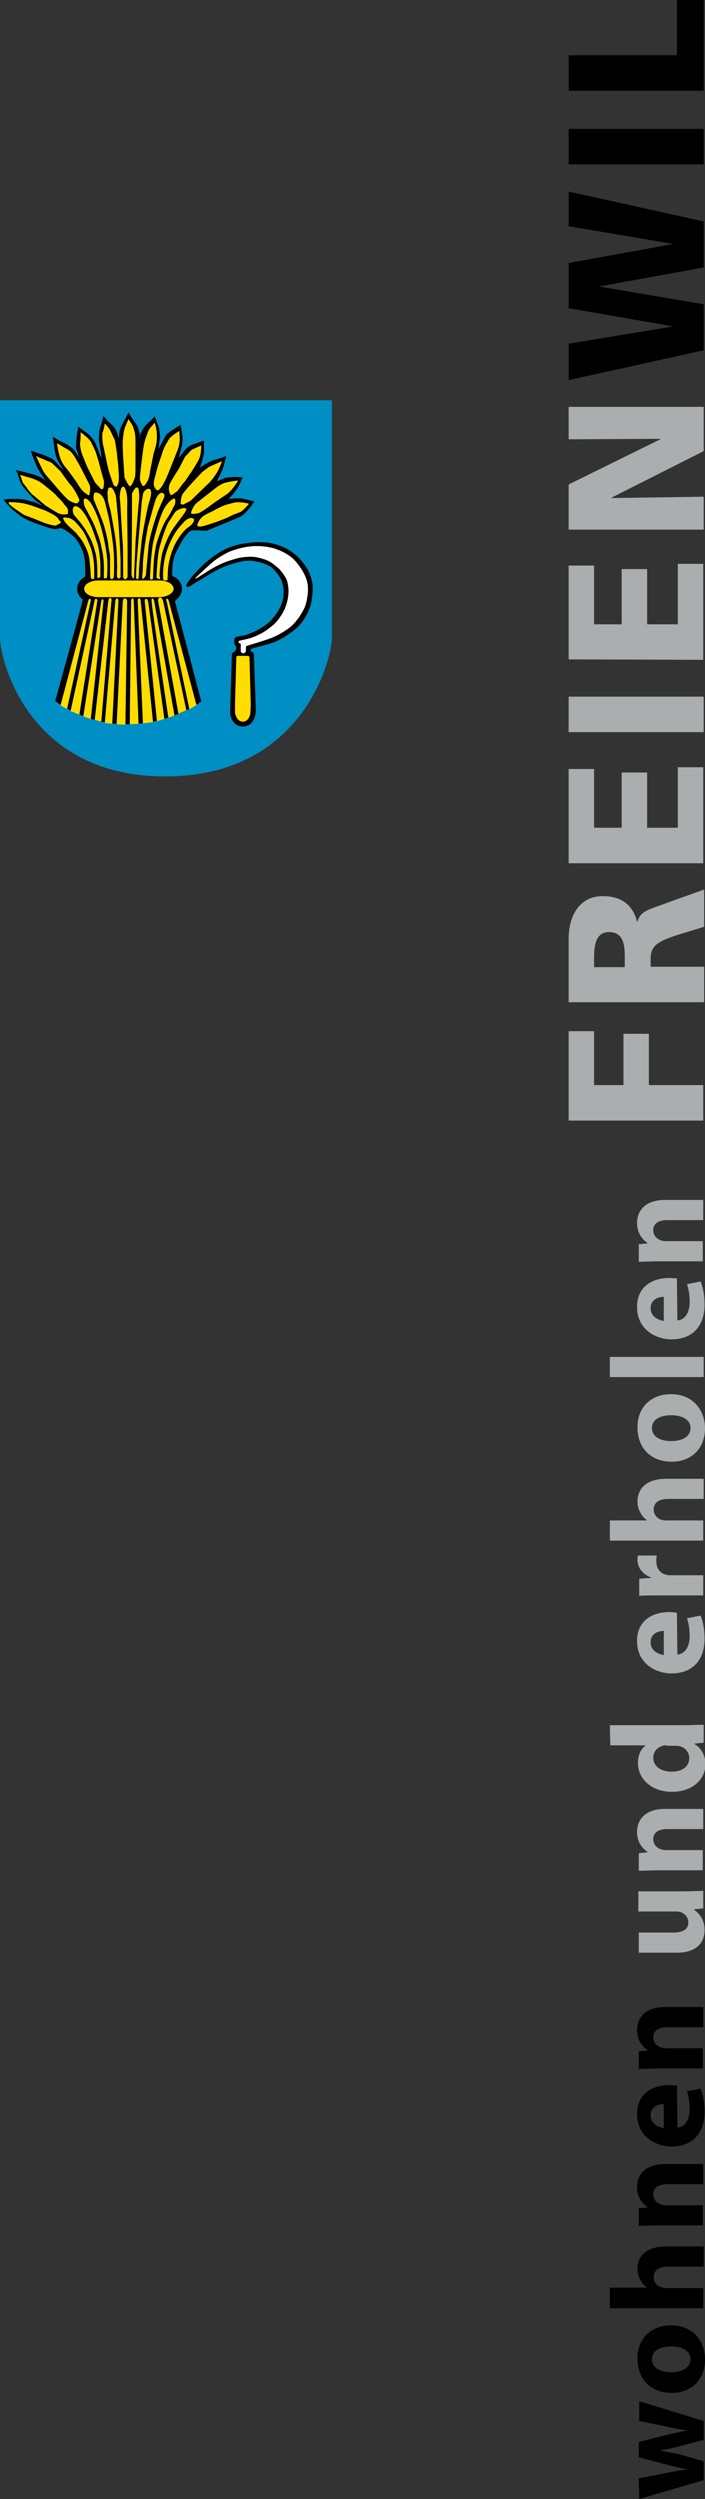 <?xml version="1.0" encoding="UTF-8"?> <svg xmlns="http://www.w3.org/2000/svg" viewBox="0 0 160.8 570"><rect x="0" y="0" width="160.8" height="570" fill="#333333" stroke="none"/><style type="text/css">.st0{fill:#AAAEAE;} .st1{fill:#008FC4;} .st2{fill:none;stroke:#000000;stroke-width:2.500000e-02;stroke-miterlimit:3.864;} .st3{fill:#FFFFFF;} .st4{fill:#FFDD00;}</style><g id="Ebene_3"><path d="M145.7 565.3l6.1-1.2c1.5-.3 3.1-.6 4.8-.8v-.1c-1.7-.3-3.3-.7-4.8-1.1l-6.1-1.6v-3.5l5.9-1.5c1.7-.4 3.3-.8 5-1.1v-.1c-1.7-.2-3.3-.5-5-.9l-5.8-1.2v-4.5l14.7 4.5v4.3l-5.2 1.4c-1.4.4-2.8.7-4.6 1v.1c1.8.3 3.2.6 4.6.9l5.2 1.5v4.3l-14.7 4.3-.1-4.7zM160.8 538.2c0 4.3-2.8 7.6-7.6 7.6s-7.8-3.1-7.8-7.9c0-4.5 3.1-7.5 7.6-7.5 5.3 0 7.8 3.8 7.8 7.8zm-3.3-.1c0-1.8-1.8-2.9-4.4-2.9-2.2 0-4.4.8-4.4 2.9 0 2.2 2.2 3 4.4 3 2.5 0 4.4-1.1 4.4-3zM139.1 526.4v-4.6h8.4v-.1c-.7-.5-1.2-1.1-1.5-1.8-.4-.7-.6-1.5-.6-2.4 0-2.9 2-5.1 6.5-5.1h8.6v4.6h-8.1c-1.9 0-3.3.7-3.3 2.4 0 1.2.8 2 1.6 2.3.3.1.7.2 1 .2h8.7v4.6h-21.3v-.1zM150.4 507.6c-1.8 0-3.4.1-4.7.1v-4l2-.2v-.1c-1-.6-2.4-2.1-2.4-4.5 0-3 2-5.3 6.4-5.3h8.7v4.6h-8.2c-1.9 0-3.2.7-3.2 2.3 0 1.3.9 2 1.7 2.3.3.1.7.2 1.1.2h8.5v4.6h-9.9zM154.5 485.3c1.9-.2 2.8-2 2.8-4.2 0-1.6-.2-2.8-.6-4.1l3.1-.6c.6 1.5.9 3.3.9 5.3 0 5-2.9 7.9-7.5 7.9-3.7 0-7.9-2.3-7.9-7.4 0-4.8 3.7-6.6 7.3-6.6.8 0 1.5.1 1.8.1l.1 9.6zm-3.1-5.4c-1.1 0-3 .5-3 2.6 0 2 1.8 2.7 3 2.9v-5.5zM150.4 471.8c-1.8 0-3.4.1-4.7.1v-4l2-.2v-.1c-1-.6-2.4-2.1-2.4-4.5 0-3 2-5.3 6.4-5.3h8.7v4.6h-8.2c-1.9 0-3.2.7-3.2 2.3 0 1.3.9 2 1.7 2.3.3.1.7.2 1.1.2h8.5v4.6h-9.9z"></path><path class="st0" d="M155.7 431.4c1.9 0 3.5-.1 4.7-.1v4l-2.1.2v.1c.9.6 2.4 2 2.4 4.6 0 3-1.9 5.2-6.4 5.2h-8.6v-4.6h7.9c2.1 0 3.4-.7 3.4-2.3 0-1.3-.9-2-1.6-2.3-.3-.1-.6-.2-1-.2h-8.8v-4.6h10.1zM150.4 426.6c-1.8 0-3.4.1-4.7.1v-4l2-.2v-.1c-1-.6-2.4-2.1-2.4-4.5 0-3 2-5.3 6.4-5.3h8.7v4.6h-8.2c-1.9 0-3.2.7-3.2 2.3 0 1.3.9 2 1.7 2.3.3.1.7.2 1.1.2h8.5v4.6h-9.9zM139.1 393.5h17c1.7 0 3.4-.1 4.4-.1v4.1l-2.1.2v.1c1.6.9 2.5 2.7 2.5 4.6 0 3.5-3 6.3-7.6 6.3-4.9 0-7.8-3.1-7.8-6.6 0-1.8.7-3.2 1.7-3.9v-.1h-8l-.1-4.6zm12.9 4.6c-.3 0-.6 0-.8.1-1.2.3-2.2 1.3-2.2 2.7 0 2.1 1.9 3.2 4.2 3.2 2.5 0 4-1.2 4-3.1 0-1.3-.9-2.4-2.2-2.7-.3-.1-.7-.1-1-.1h-2v-.1zM154.5 377.4c1.9-.2 2.8-2 2.8-4.2 0-1.6-.2-2.8-.6-4.1l3.1-.6c.6 1.5.9 3.3.9 5.3 0 5-2.9 7.9-7.5 7.9-3.7 0-7.9-2.3-7.9-7.4 0-4.8 3.7-6.6 7.3-6.6.8 0 1.5.1 1.8.2l.1 9.5zm-3.1-5.4c-1.1 0-3 .5-3 2.6 0 2 1.8 2.7 3 2.9v-5.5zM150.6 363.9c-2.2 0-3.6 0-4.8.1v-3.9l2.7-.2v-.1c-2.2-.8-3.1-2.5-3.1-4 0-.4 0-.6.1-1h4.3c-.1.4-.1.8-.1 1.3 0 1.7.9 2.8 2.3 3.1.3.1.6.1 1 .1h7.4v4.6h-9.8zM139.1 351.4v-4.6h8.4v-.1c-.7-.5-1.2-1.1-1.5-1.8-.4-.7-.6-1.5-.6-2.4 0-2.9 2-5.2 6.5-5.2h8.6v4.6h-8.1c-1.9 0-3.3.7-3.3 2.4 0 1.2.8 2 1.6 2.3.3.1.7.2 1 .2h8.7v4.6h-21.3zM160.8 325.8c0 4.3-2.8 7.6-7.6 7.6s-7.8-3.1-7.8-7.9c0-4.5 3.1-7.5 7.6-7.5 5.3 0 7.8 3.9 7.8 7.8zm-3.3-.1c0-1.8-1.8-2.9-4.4-2.9-2.2 0-4.4.8-4.4 2.9 0 2.2 2.2 3 4.4 3 2.5 0 4.4-1 4.4-3zM139.1 314.1v-4.6h21.4v4.6h-21.4zM154.5 301.2c1.9-.2 2.8-2 2.8-4.2 0-1.6-.2-2.8-.6-4.1l3.1-.6c.6 1.5.9 3.3.9 5.3 0 5-2.9 7.9-7.5 7.9-3.7 0-7.9-2.3-7.9-7.4 0-4.8 3.7-6.6 7.3-6.6.8 0 1.5.1 1.8.1l.1 9.6zm-3.1-5.4c-1.1 0-3 .5-3 2.6 0 2 1.8 2.7 3 2.9v-5.5zM150.4 287.7c-1.8 0-3.4.1-4.7.1v-4l2-.2v-.1c-1-.6-2.4-2.1-2.4-4.5 0-3 2-5.3 6.4-5.3h8.7v4.6h-8.2c-1.9 0-3.2.7-3.2 2.3 0 1.3.9 2 1.7 2.3.3.1.7.2 1.1.2h8.5v4.6h-9.9zM129.7 255.6v-20.4h5.8v12.3h6.7v-11.7h5.8v11.7h12.4v8.1h-30.7zM129.7 228.7v-14.5c0-5.4 2.5-9.8 7.8-9.8 4.1 0 6.8 1.9 7.8 5.8h.1c.7-2.6 3-2.8 6.8-4.3l8.4-3v8.5l-5.6 1.7c-5.3 1.7-6.6 2.7-6.6 5.7v1.7h12.2v8.1h-30.9v.1zm12.8-8.1v-2.1c0-2.6-.1-5.9-3.6-5.9-2.9 0-3.4 2.8-3.4 5.9v2.1h7zM129.7 196.9v-21.5h5.8v13.4h6.3v-12.6h5.8v12.6h7v-13.8h5.8v21.9h-30.7zM129.7 167v-8.1h30.8v8.1h-30.8zM129.7 150.4v-21.4h5.8v13.4h6.3v-12.6h5.8v12.6h7v-13.8h5.8v21.9l-30.7-.1zM129.7 120.8v-10.3l20.9-10.3v-.1l-20.9.1v-7.4h30.8v10.1l-21 10.6v.1l21-.3v7.5h-30.8z"></path><path d="M129.7 86.7v-8.3l23.6-3.9v-.1l-23.6-4.1v-10.3l23.6-4.3v-.1l-23.6-4v-7.9l30.8 6.8v10.5l-23.6 4.3v.1l23.6 4v10.5l-30.8 6.8zM129.7 37.5v-8.1h30.8v8.1h-30.8zM129.7 20.7v-8.1h24.7v-12.6h6.1v20.7h-30.8z"></path></g><g id="Ebene_2"><path class="st1" d="M0 91.3h75.7v54.2c0 4.5-6.4 31.6-38 31.6s-37.7-27-37.7-31.6v-54.2"></path><path d="M52.9 149.3c0 .3-.4 12.9-.4 13.4 0 .3.4 3 2.9 3s2.8-2.6 2.9-3c.1-.6-.4-12.7-.4-13.4 0-.6-.6-.7-.7-.7-.1 0-.1-.6.3-.7 0 0 3.5-.9 4.4-1.2.8-.3 2.2-.8 4-2.1 1.9-1.3 2.6-2.1 3.4-3.3s1.6-2.9 1.8-4.6c0 0 .3-1.9.2-3.1-.1-1.3-.7-3-1.2-3.8s-1.8-3-4.5-4.5c-1-.6-2.8-1.3-4.5-1.5-1.9-.2-3.4-.2-6.1.3-3.8.7-6.2 2.8-6.7 3.1-.2.2-1 .8-1.8 1.5-1.1 1.1-2.4 2.4-3 3.2-.4.6-1 1.4-1 1.4s-.1.8.6.5c.6-.3 1.4-.9 3.2-1.9 1.5-.9 3.6-2.4 6.7-3.3 2.9-.9 4.1-.8 5-.6.9.1 2.6.5 3.8 1.3 1.2.9 2.3 2.6 2.6 3.6.3 1.1.4 2 .2 3.5-.3 2-1.8 4-2.5 4.8-.7.9-2.3 1.9-2.8 2.2-.7.5-2.5 1.2-3.1 1.4-.8.3-2.1.3-2.5.6-.2.1-.3.7-.3 1s.2.8.4 1 0 1.2-.3 1.2c.1.1-.6.1-.6.7"></path><path class="st2" d="M52.9 149.3c0 .3-.4 12.9-.4 13.4 0 .3.4 3 2.9 3s2.8-2.6 2.9-3c.1-.6-.4-12.7-.4-13.4 0-.6-.6-.7-.7-.7-.1 0-.1-.6.3-.7 0 0 3.5-.9 4.4-1.2.8-.3 2.2-.8 4-2.1 1.9-1.3 2.6-2.1 3.4-3.3s1.6-2.9 1.8-4.6c0 0 .3-1.9.2-3.1-.1-1.3-.7-3-1.2-3.8s-1.8-3-4.5-4.5c-1-.6-2.8-1.3-4.5-1.5-1.9-.2-3.4-.2-6.1.3-3.8.7-6.2 2.8-6.7 3.1-.2.2-1 .8-1.8 1.5-1.1 1.1-2.4 2.4-3 3.2-.4.6-1 1.4-1 1.4s-.1.8.6.5c.6-.3 1.4-.9 3.2-1.9 1.5-.9 3.6-2.4 6.7-3.3 2.9-.9 4.1-.8 5-.6.9.1 2.6.5 3.8 1.3 1.2.9 2.3 2.6 2.6 3.6.3 1.1.4 2 .2 3.5-.3 2-1.8 4-2.5 4.8-.7.9-2.3 1.9-2.8 2.2-.7.5-2.5 1.2-3.1 1.4-.8.3-2.1.3-2.5.6-.2.1-.3.7-.3 1s.2.8.4 1 0 1.2-.3 1.2c.1.1-.6.1-.6.7z"></path><path class="st3" d="M44.7 132s-.3 0 .1-.4c.9-.9 2.9-2.7 3.7-3.4.9-.8 3.2-2.2 4.4-2.6.6-.2 2.2-.8 4.4-1 1.9-.2 4 .1 5.3.5 0 0 3.1.9 4.8 2.9 1.8 2.1 2.6 3.9 2.8 5.4.2 1.7-.2 3.8-.6 4.9-.5 1.3-1.8 3.3-3 4.4-1.2 1.1-3.3 2.3-4.9 2.9-1.6.6-5.3 1.7-5.3 1.7s-.3 0-.3.4v.8s-.1.5-.6.5c-.4 0-.6-.2-.6-.5v-1.6s-.2-.2-.4-.2c-.1-.1-.2-.5.2-.6s2-.4 2.8-.7c.3-.1 1.3-.5 2.2-1 1.1-.6 1.9-1.3 2.3-1.6 1-.7 2.4-2.6 3-4.1.6-1.4.8-3 .8-3.9 0-.5-.1-1.6-.4-2.5-.2-.6-1.3-2.1-1.8-2.6-.4-.3-1.2-1.1-2.3-1.7-1-.5-2.9-1-3.9-1s-2.6.1-3.8.5-2.8.7-5.9 2.6l-3 1.9"></path><path class="st2" d="M44.7 132s-.3 0 .1-.4c.9-.9 2.9-2.7 3.7-3.4.9-.8 3.2-2.2 4.4-2.6.6-.2 2.2-.8 4.4-1 1.9-.2 4 .1 5.3.5 0 0 3.1.9 4.8 2.9 1.8 2.1 2.6 3.9 2.8 5.4.2 1.7-.2 3.8-.6 4.9-.5 1.3-1.8 3.3-3 4.4-1.2 1.1-3.3 2.3-4.9 2.9-1.6.6-5.3 1.7-5.3 1.7s-.3 0-.3.4v.8s-.1.5-.6.5c-.4 0-.6-.2-.6-.5v-1.6s-.2-.2-.4-.2c-.1-.1-.2-.5.2-.6s2-.4 2.8-.7c.3-.1 1.3-.5 2.2-1 1.1-.6 1.9-1.3 2.3-1.6 1-.7 2.4-2.6 3-4.1.6-1.4.8-3 .8-3.9 0-.5-.1-1.6-.4-2.5-.2-.6-1.3-2.1-1.8-2.6-.4-.3-1.2-1.1-2.3-1.7-1-.5-2.9-1-3.9-1s-2.6.1-3.8.5-2.8.7-5.9 2.6l-3 1.9z"></path><path d="M18.9 136.7c.1.1-6.3 23.2-6.3 23.2s6.8 5.3 16.1 5.3c10.4 0 17.2-5.2 17.2-5.2l-6-22.8s.7-1.2.5-2.6c-.2-1.4-.5-2.4-.9-2.7s-.3-3.6.4-5.4c.8-1.8 2.6-5.2 3.8-5.5 1.1-.2 3.3.2 3.6 0s6.9-2.8 7.6-3.2c1.5-.9 3.1-3.4 3.1-3.4s-1.8-.5-2.9-.7c-.4-.1-3 .1-3 .1l.9-.9 1.2-1.6c.5-.8 1.1-2.4 1.1-2.4s-1.1-.1-1.9-.1c-.3 0-1.6.1-2 .2-.4.2-2 .8-2 .8s1.4-2.6 1.5-3.2c.2-.7.7-2.6.7-2.6s-1.4.6-2.3.8c-1.4.3-3.3 1.6-3.6 1.8 0 0-.1 0 0-.3.1-.2.6-1.7.6-2 .1-.5.3-.9.2-2v-1.8s-2.9 1-3.2 1.2-.8.5-1.3 1.2c-.4.5-1.1 1.4-1.1 1.4l-.1-.1.7-2.6s.2-1.1.1-2.1c-.1-.7-.4-2.6-.4-2.6s-.4.3-1.1.7c-.6.4-1.6 1-2.1 1.5-.4.5-1.8 3.3-1.8 3.3v-.4l.3-2.4s-.2-1.9-.3-2.2c-.1-.3-.9-2.4-.9-2.4l-1.2 1.2c-.6.5-1.2 1.2-1.2 1.2s-.7 1.2-.8 1.5c-.1.3-.4 1.6-.4 1.6l.2-1.5s-.2-.6-.4-1.4c-.1-.4-1.1-1.8-1.1-1.8-.1 0-1.1-1.7-1.1-1.7s-1.4 2.7-1.5 2.9c-.1.2-.4.8-.5 1.3-.1.4-.2 1.8-.2 1.8 0 .1-.4-1.4-.4-1.4s-.4-.9-.8-1.4c-.4-.4-1.1-1.1-1.1-1l-1.2-1.4s-.3 1.3-.5 1.9c-.2.5-.4 1.2-.4 1.3-.1.9-.2 2.1-.1 2.6s.5 2.8.5 3v.9s-1.1-3-1.2-3.2l-.6-1.1s-1.1-1.4-1.6-1.6l-1.9-1.4s0 .7-.1 1-.2 1.6-.3 2.2c0 .6-.1 1.3 0 1.8.2.6.7 2.2.7 2.2l-.9-1.4s-.5-.8-.9-1-1.1-.9-2.2-1.3c-.7-.3-2-1.2-2-1.1-.1.1.3 2.1.3 2.4 0 .4.3 2 .8 3 0 0 1 1.7 1.4 2.2 0 0-.8-.7-.9-.8-.1-.1-1.2-1.5-1.9-1.9-.7-.3-1.6-.8-3-1.2-.8-.2-1.6-.7-1.7-.5s1 2.7 1.2 3.2c.3 1 2.1 3.5 2.2 3.6l-.7-.5s-.3-.2-.7-.4c-.5-.2-1.3-.6-2.3-.8-.5-.1-3.2-.8-3.2-.8s.5.7.7 1.8c.2.8.9 1.9 1.2 2.3.3.4 2.3 2.6 2.8 3 0 0 1.2.8 1.2.9.1.1 0 .1 0 .1s-.9-.4-1.2-.6c-.3-.1-1-.3-1.8-.5s-1.3-.4-3.5-.4c-1.2 0-2.2.2-2.2.2s.7.8.9 1c.9 1.2 3 2.7 3 2.7s1.6 1.1 4.4 2c.4.1 2.7 1 3.6 1 .9-.1.9-.5 1.8 0 .9.4 2.6 1.8 3.1 2.6s1.7 2.5 1.8 5.2c.1 2.7.1 3-.1 3.3-.3.3-.9.6-1 1.4v1.9c0 .2-.1.2.3.7.5.7.2.8.3.9"></path><path class="st2" d="M18.9 136.7c.1.1-6.3 23.2-6.3 23.2s6.8 5.3 16.1 5.3c10.4 0 17.2-5.2 17.2-5.2l-6-22.8s.7-1.2.5-2.6c-.2-1.4-.5-2.4-.9-2.7s-.3-3.6.4-5.4c.8-1.8 2.6-5.2 3.8-5.5 1.1-.2 3.3.2 3.6 0s6.9-2.8 7.6-3.2c1.5-.9 3.1-3.4 3.1-3.4s-1.8-.5-2.9-.7c-.4-.1-3 .1-3 .1l.9-.9 1.2-1.6c.5-.8 1.1-2.4 1.1-2.4s-1.1-.1-1.9-.1c-.3 0-1.6.1-2 .2-.4.2-2 .8-2 .8s1.4-2.6 1.5-3.2c.2-.7.7-2.6.7-2.6s-1.4.6-2.3.8c-1.4.3-3.3 1.6-3.6 1.8 0 0-.1 0 0-.3.1-.2.6-1.7.6-2 .1-.5.3-.9.2-2v-1.8s-2.9 1-3.2 1.2-.8.5-1.3 1.2c-.4.5-1.1 1.4-1.1 1.4l-.1-.1.7-2.6s.2-1.1.1-2.1c-.1-.7-.4-2.6-.4-2.6s-.4.3-1.1.7c-.6.4-1.6 1-2.1 1.5-.4.5-1.8 3.3-1.8 3.3v-.4l.3-2.4s-.2-1.9-.3-2.2c-.1-.3-.9-2.4-.9-2.4l-1.2 1.2c-.6.5-1.2 1.2-1.2 1.2s-.7 1.2-.8 1.5c-.1.3-.4 1.6-.4 1.6l.2-1.5s-.2-.6-.4-1.4c-.1-.4-1.1-1.8-1.1-1.8-.1 0-1.1-1.7-1.1-1.7s-1.4 2.7-1.5 2.9c-.1.2-.4.8-.5 1.3-.1.4-.2 1.8-.2 1.8 0 .1-.4-1.4-.4-1.4s-.4-.9-.8-1.4c-.4-.4-1.1-1.1-1.1-1l-1.2-1.4s-.3 1.3-.5 1.9c-.2.5-.4 1.2-.4 1.3-.1.9-.2 2.1-.1 2.6s.5 2.8.5 3v.9s-1.1-3-1.2-3.2l-.6-1.1s-1.1-1.4-1.6-1.6l-1.9-1.4s0 .7-.1 1-.2 1.6-.3 2.2c0 .6-.1 1.3 0 1.8.2.6.7 2.2.7 2.2l-.9-1.4s-.5-.8-.9-1-1.1-.9-2.2-1.3c-.7-.3-2-1.2-2-1.1-.1.1.3 2.1.3 2.4 0 .4.3 2 .8 3 0 0 1 1.7 1.4 2.2 0 0-.8-.7-.9-.8-.1-.1-1.2-1.5-1.9-1.9-.7-.3-1.6-.8-3-1.2-.8-.2-1.6-.7-1.7-.5s1 2.7 1.2 3.2c.3 1 2.1 3.5 2.2 3.6l-.7-.5s-.3-.2-.7-.4c-.5-.2-1.3-.6-2.3-.8-.5-.1-3.2-.8-3.2-.8s.5.7.7 1.8c.2.8.9 1.9 1.2 2.3.3.4 2.3 2.6 2.8 3 0 0 1.2.8 1.2.9.1.1 0 .1 0 .1s-.9-.4-1.2-.6c-.3-.1-1-.3-1.8-.5s-1.3-.4-3.5-.4c-1.2 0-2.2.2-2.2.2s.7.8.9 1c.9 1.2 3 2.7 3 2.7s1.6 1.1 4.4 2c.4.1 2.7 1 3.6 1 .9-.1.9-.5 1.8 0 .9.4 2.6 1.8 3.1 2.6s1.7 2.5 1.8 5.2c.1 2.7.1 3-.1 3.3-.3.3-.9.6-1 1.4v1.9c0 .2-.1.2.3.7.5.7.2.8.3.9z"></path><path d="M20.9 131.2h17.3c1.8 0 3.3 1.4 3.3 3.1 0 1.7-1.5 3.1-3.3 3.1h-17.3c-1.8 0-3.3-1.4-3.3-3.1 0-1.7 1.5-3.1 3.3-3.1"></path><path class="st4" d="M56.5 149.6s.4 0 .4.4.3 10.3.3 10.8l-.1 2s-.3 1.8-1.7 1.8c-1.3 0-1.7-1.5-1.8-2v-1.8c0-.5.3-10.7.3-10.8s0-.4.3-.4h2.3M2 114.6c.4-.2 2.8.1 3.3.2 2.3.5 4.1 1.4 4.4 1.4.3.1 3.1 1.3 3.5 2s.8.9.7 1-1.1.7-1.3.7-1.5-.3-1.8-.4c-.4-.1-2.4-.9-2.8-1.1-.5-.2-2.1-.8-2.4-.9s-1.6-1.1-1.8-1.2-2.2-1.5-1.8-1.7M4.6 108.3s1.5.5 2 .6 2 .7 2.3.9c.3.2 1.2.8 1.5 1.1.6.5 2.4 1.9 2.6 2.3.3.3 1.5 1.5 1.7 1.9.3.4.7.7.8 1.2v.9s-.9.4-2.1-.1c-.4-.1-2.7-1.6-3-1.8-.3-.2-2.7-2.3-2.9-2.4-.2-.1-1.2-1.3-1.3-1.5-.1-.2-1-1.3-1-1.3l-.6-1.8M9.8 104.7c-.4-.1-1.6-.7-1.6-.7s1.4 3 1.7 3.5c.5.9 1.8 2.2 2.7 3.3.9 1.1 2.7 3.1 3.1 3.3.4.3 1.5.8 1.8.7.2 0 .6-.4.6-.8-.1-.3-1.1-2.5-2.1-3.5-.9-1.1-2.1-2.9-2.3-3.1-.1-.1-1.9-1.9-2.2-2-.4-.1-1.1-.4-1.7-.7M13 101.1s.2 2 .9 3.8c.3.8 1.1 1.8 1.4 2.1.3.4 2.4 3.2 2.5 3.5.1.2.8 1.3 1.3 1.7.5.4 1.1.8 1.2.8s.4-1.7.2-2.2c-.2-.5-2.2-4.4-2.6-5.1-.5-.8-1-1.9-1.8-2.7-.3-.3-1.5-1-1.8-1.1-.2-.2-1.3-.8-1.3-.8M18.4 98.6s0 1.7-.1 2.1c-.1.6 0 1.3.2 2.2.1.5 1.2 3.1 1.4 3.6.3.6 1.7 3.5 1.9 3.7.2.2 1.2 1.3 1.2 1.3s.5.3.6-.3c.1-.5.2-1.5 0-1.9-.2-.5-1-3.7-1.1-4s-.7-2.5-.9-2.7c-.1-.3-.9-1.9-.9-1.9s-.7-.9-1.3-1.3c-.3-.3-1-.8-1-.8M23.9 96.6s.7.7 1.2 1.5l1.1 2.3s.5 3 .5 3.3c0 .4.3 2.6.3 2.9 0 .9.2 2.2.1 2.4 0 .2 0 1-.2 1.4s-.2.6-.4.6c-.1 0-.5-.2-.6-.4-.1-.2-1.1-3-1.4-4.5s-.9-4.3-1-4.7c-.2-1-.2-2.6-.1-2.8.2-.2.5-2 .5-2M28.4 108.9s-.5-6.5-.4-8.2.3-2.6.5-3.2c.3-.7.8-1.9.8-1.9s1.1 1.6 1.1 1.9c.2.7.5 1.1.5 3.2v5.8c0 .7 0 2.3-.2 2.6-.1.3-.7 1.9-1.1 1.8-.4-.2-1.2-2-1.2-2M31.9 109.1c0-.5.7-6.8 1-8 .3-1.2.8-2.6 1.2-3.3l1.2-1.4s.3 1.2.4 1.7c.1.5.1 2.3 0 2.9s-.5 1.9-.7 2.6c-.1.5-.6 3.1-.7 3.5-.1.5-.2 1.7-.5 2.3-.2.6-.8 1.3-.9 1.4-.2.1-.4.1-.6-.4-.2-.4-.4-.8-.4-1.3M35.5 111.5s.3.5.6.3c.4-.2 1.2-1.1 2.4-4.1s1.9-4.8 2.1-5.3c.3-.8.4-1.9.4-2.2 0-.3-.1-1.9-.1-1.9s-1.3.8-1.7 1.2c-.6.5-.5.4-1.2 1.6-.7 1.1-1.1 2.5-1.2 2.9-.2.5-.6 1.7-.9 2.7 0 0-.5 1.9-.6 2.3s-.3 1-.2 1.7c.2.7.4.8.4.8M38.8 112.7c-.1-.2-.6-1.3 0-2.5.5-1 2-3.3 2-3.3l1.4-2.7 1.5-1.6 2.2-1s0 .9-.1 1.4c0 .4-.2 1.4-.6 2.1-.4.7-1.6 2.7-1.8 2.9-.2.2-1.2 1.9-1.6 2.2-.3.3-1.3 1.9-1.6 2l-.8.6c-.2.1-.5.2-.6-.1M41.2 115s0-1.4.4-2.2c.4-.8 4.2-4.8 4.5-5.1.4-.3 1.5-1.2 1.8-1.3l2.7-1.2c.1 0-.5 1.3-.8 2-.2.5-1.5 2.5-2.5 3.3l-3.8 3.7-1.7.9-.6-.1M43.6 116.9c0-.2.5-1.6 1.4-2.3.9-.7 3.7-2.9 4.1-3.2.4-.4 1.6-1.1 2-1.2.9-.3 2.9-.6 3.1-.6.2 0-.4.8-.8 1.4-.2.3-1.2 1.4-1.5 1.6s-3 2-3.9 2.7-2.3 1.6-2.6 1.7-1.4.3-1.6.2c-.2 0-.2-.1-.2-.3M45.2 119.2c-.1.2-.5.8.2.9s2.2-.5 3.2-.8 3.3-1.2 4-1.6 2.1-.8 2.4-1c.7-.5 1.8-1.8 1.8-1.8s-.7-.2-1.5-.3c0 0-1.3-.1-1.7 0s-2 .5-2.5.7-2 .9-2.4 1.2c-.4.2-1.8.8-2.3 1.2-.5.3-1.2 1.3-1.2 1.5M14.4 118.2c0 .2.4.9.8 1.3.3.4 1.8 1.7 2.1 2 .3.4 1 1.1 1.6 2.1s1.2 2.4 1.4 3.4c.2 1.1.4 3.9.4 4.2s0 .9.4.9.4-.3.4-.6 0-2.5-.1-3.3-.4-2.6-.8-3.5c-.6-1.6-1.3-3.1-1.9-3.9-.6-.7-1.6-2-2.2-2.3 0 0-.7-.4-1-.4s-.7-.1-.8-.1c-.2.1-.3 0-.3.2M22.2 131.8s.1-3.8-.4-5.6c-.3-1.1-.7-2.5-1.3-3.6-.5-.9-.9-1.7-1.3-2.2-.7-1.2-2.2-2.7-2.4-3.1-.3-.6-.3-1.6.2-1.8.2-.1.7-.1 1.5.7.8.8 1.7 2.5 2.1 3.4.5 1 1.2 3.2 1.6 4.3.4 1.2.6 3.4.7 4.5v3c-.1.6-.7.4-.7.4M23.8 131.9c-.2-.1-.1-1.3-.1-2 0-.5 0-1.8-.2-3.2-.1-.9-.4-1.9-.5-2.5-.2-1.2-1.5-4.6-2-5.5-.4-.7-1.2-2.3-1.5-2.8s-.3-.8-.4-1.3v-.7s.2-.3.7-.1c.4.3.9.8 1.2 1.4.3.5 1.3 2.5 1.8 4.3.6 1.7 1.6 6.1 1.7 8.9 0 2.8-.1 3.2-.1 3.4-.2.1-.4.2-.6.1M25.1 129.8v1.6c0 .4.1.7.4.7.2 0 .4-.3.4-.3s.1-.3.1-.8.1-3.7-.1-5.5c-.1-1.8-.9-6.8-1.2-7.9-.2-.8-.8-3.3-.9-3.5-.3-.8-.8-1.5-1.6-1.7-.6-.2-.7.1-.7.1s-.3.7-.1 1.5c.2.5.4.9.6 1.5.3.6 1.2 2.9 1.5 3.7.3.8 1.1 3.8 1.2 5.1.1 1.2.4 1.9.4 2.7v2.8M24.5 112.3l.2-.9s.3-.4.8-.1c.4.3.8 1.4.9 1.7.1.3.3 3.1.5 4.9s.6 9 .6 9.9v3.8s-.4.7-.7.2c-.3-.6 0-2-.1-3.2 0 0 0-2.9-.3-5.2-.3-2.3-1-5.9-1.2-7-.1-.4-.6-1.9-.6-2.5 0-.5-.1-1.6-.1-1.6M27.4 112.3l.2-.8s.5-1.2 1 .1c.6 1.3.4 4 .4 4.3l.1 9v6.7s-.6 1.2-1 0c0 0 0-6.9-.1-7.7-.1-.9-.5-7.9-.5-8.1s-.2-2.5-.2-2.6l.1-.9M30.1 112.9s0-.5.2-.7c.2-.3.5-.8.5-.8s.6-.6.8.2c.2.9.2 2.2 0 3.5-.1 1.3-.7 8.2-.7 8.8 0 .7-.3 6.6-.3 7.1 0 .4 0 1.2-.3.9-.1-.1-.3-.7-.3-.7l.1-12.8v-5.5M31.1 132c-.3-.3.5-8.9.6-10.2.1-1.2.6-6.5.6-7.2 0-.1.2-1.1.3-1.8.1-.7.5-.9.7-1.1s1-.4 1.1.2c0 0 .3.6-.4 2.7-.5 1.6-1.3 6.2-1.6 8-.2 1.7-.7 6.6-.7 7.4 0 .6 0 1.3-.1 1.5.2.3-.2.8-.5.5M34.2 131.8s.2-5.6.8-8.4c.7-2.8 1.6-5.8 2.3-7.1.7-1.3 1.3-1.9 1.7-2.2l.6-.4s.4-.1.4.6c0 .6-.2 1-.4 1.3s-.6 1.4-1.6 2.8c-1 1.5-2 4.6-2.3 5.6-.2.8-.6 3.1-.6 4-.1.9-.2 3.7-.2 3.9s-.3.3-.5.3c-.2-.2-.2-.4-.2-.4M35.7 131.8s.1-4.2.6-6.6c.6-2.3 1.6-5.4 2.4-6.5.8-1.1 1.1-1.9 1.6-2.2.4-.3 1.5-.7 1.7-.6.2 0 .7 0 .4.6s-1.2 1.7-1.4 2-1.6 2-2.3 3.4c-.6 1.1-1.4 3.1-1.7 4.3-.3 1.3-.6 4.1-.6 4.9 0 .7.2.9.1 1-.2.1-.8-.3-.8-.3M37.2 131.9s-.2-3 .8-6.1c1.1-3.4 2.7-5.4 3.3-6s.6-.8 1.3-1.3c.7-.4 1.1-.4 1.3-.3s.5.1.3.7c-.2.5-.7 1-1.3 1.4s-1.9 1.7-3 3.9-1.6 4.8-1.6 6.1c0 0-.1 1.9-.1 2s-.5.1-.8.1c-.2-.2-.2-.5-.2-.5M35.7 113.5c.3-.5.7-1.1 1.2-1.1.4.1.7.3.6.8-.1.5-.9 1.9-1.5 3.5-.6 1.7-1.8 5.3-2.1 7.8-.1 1.1-.6 6.2-.6 6.5 0 .4-.6 1.2-.8 1-.2-.1.1-1.3.1-3.2 0-2.1.8-6.9 1.1-8.5.5-1.7 1.6-6.1 2-6.8M20.2 136.8l-6.4 24.1 1.5.8 5.4-24.7s.1-.4-.2-.4c-.1 0-.3.2-.3.2M21.6 136.9l-5.5 25.3 2 .8 4.1-25.9s.1-.5-.3-.5c-.2-.1-.3.3-.3.3M19 163.4l4.1-26.3s.1-.5.3-.4c.3 0 .2.5.2.5l-2.9 26.8-1.7-.6M21.6 164.2l3.1-27.1s.1-.7.4-.7c.4 0 .4.6.3.8 0 .2-2.3 27.4-2.3 27.4l-1.5-.4M23.9 164.9l2.4-27.8s.1-.7.4-.6c.4.1.3.7.3.7l-1.4 27.9-1.7-.2M26.6 165.2l1.4-28s.1-.8.5-.7c.6.1.5.8.5.8l-.4 28-2-.1M29.6 165.2l.3-28.3s.1-.4.3-.4c.2 0 .3.3.3.4l1.1 28.2-2 .1M31.4 137l1.2 28 2.3-.3-2.8-27.5s0-.7-.3-.7c-.4-.1-.4.5-.4.5M35.8 164.5l-2.8-27.4s0-.5.3-.5.4.2.5.7l3.7 26.7-1.7.5M39.8 163.2l-4.6-25.9s-.1-.8-.5-.8c0 0-.2-.1-.1.9 0 1 3.8 26.3 3.8 26.3l1.4-.5M36.1 137.3l4.6 25.5 1.8-.8-5.3-24.9s-.2-.9-.8-.8c-.5.2-.3 1-.3 1M43.2 161.8l-5.2-24.7s-.3-.5.1-.5c.3-.1.4.5.4.5l6.3 23.7-1.6 1M22.5 132.4h13.8c1.8 0 3.3.8 3.3 1.9 0 1-1.5 1.9-3.3 1.9h-13.8c-1.8 0-3.3-.8-3.3-1.9s1.5-1.9 3.3-1.9"></path></g></svg> 